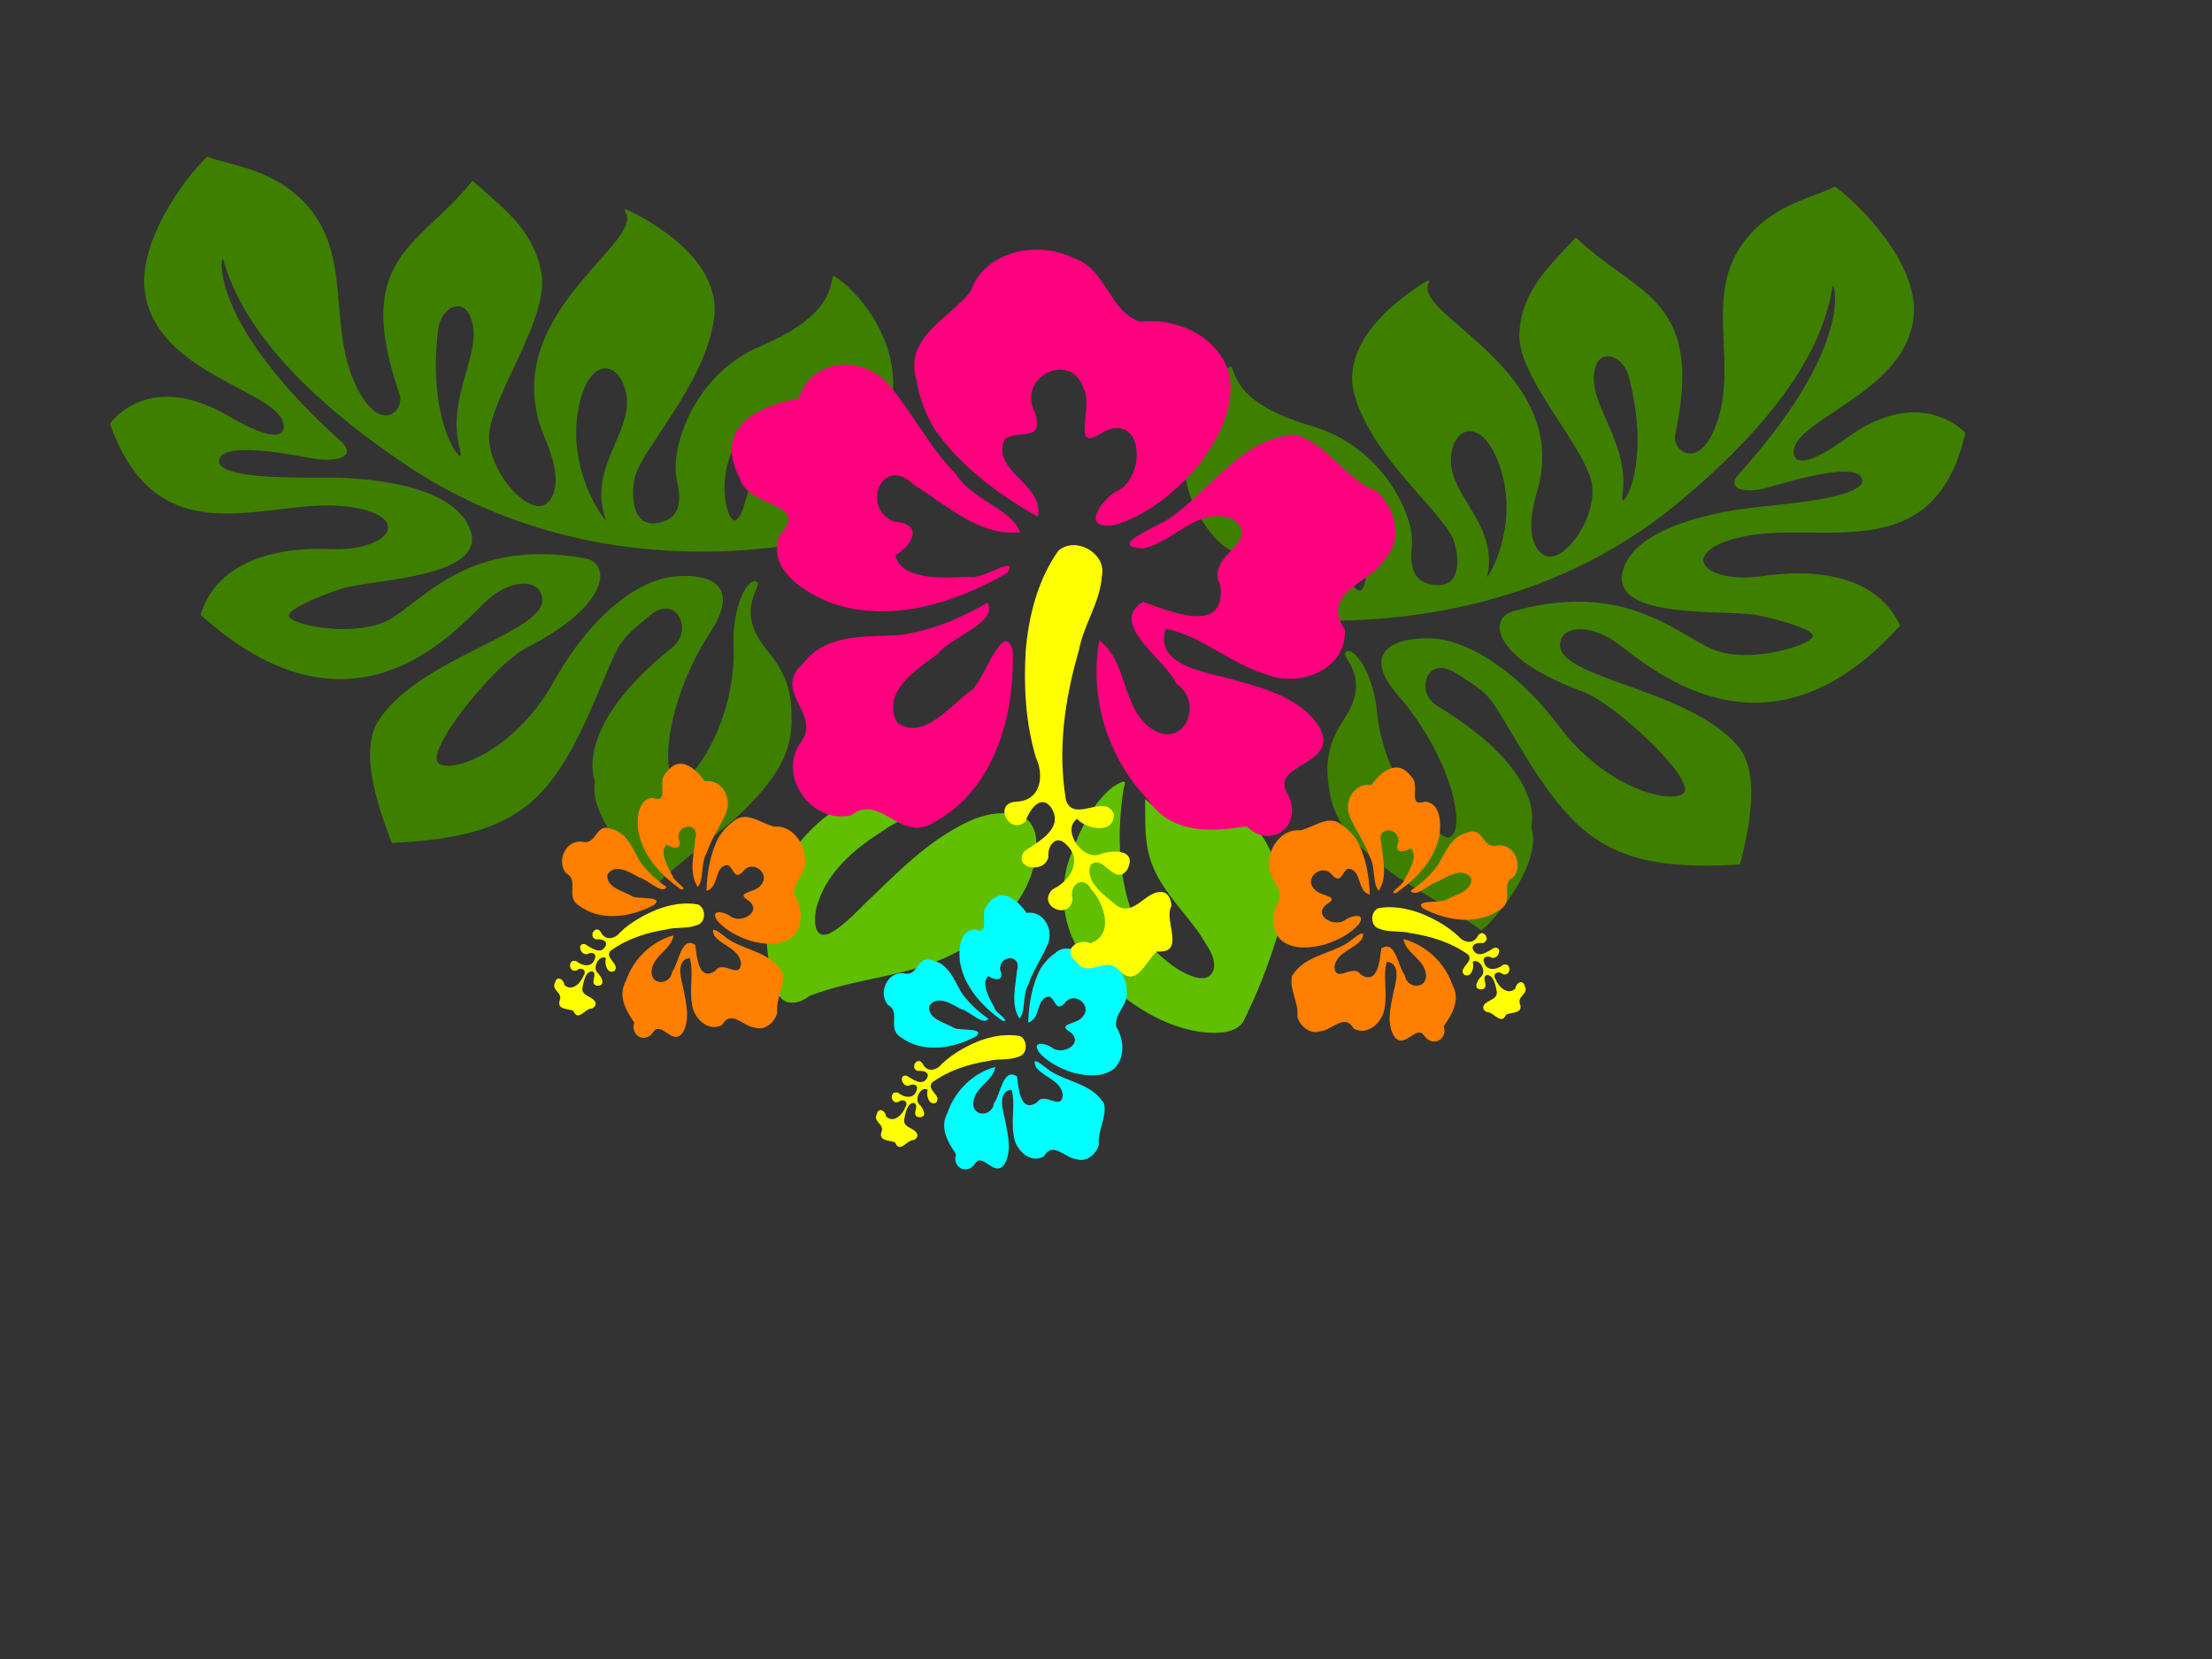 <?xml version="1.0"?><svg width="640" height="480" xmlns="http://www.w3.org/2000/svg">
 <rect width="100%" height="100%" fill="#333333" stroke="none"/>
 <title>hibiscus</title>

 <g>
  <title>Layer 1</title>
  <g id="svg_46">
   <g transform="rotate(105.922, 448.51, 152.664)" id="svg_11" fill="#89a02c">
    <g id="svg_12" fill="#89a02c">
     <g id="svg_13" fill="#89a02c">
      <g id="svg_14" fill="#89a02c">
       <path id="svg_15" d="m414.206,145.507c5.19,-4.319 11.074,-9.214 19.277,-10.319c1.509,-0.204 1.645,-0.567 1.646,-0.571l0,-0.004c0,-0.017 -0.024,-0.089 -0.16,-0.196c-1.793,-1.438 -15.613,-3.01 -34.881,8.461c-2.971,1.77 -4.659,5.19 -3.763,7.623c0.757,2.054 3.165,2.794 6.605,2.031c3.866,-0.86 7.467,-3.855 11.276,-7.025m46.728,19.529c-5.12,-0.441 -18.172,-0.436 -28.769,9.122c-3.6,3.25 -5.047,6.674 -3.869,9.161c1.132,2.387 4.511,3.374 8.613,2.513c4.609,-0.966 8.037,-4.641 11.667,-8.531c4.913,-5.265 9.997,-10.704 18.781,-10.956c-0.809,-0.38 -2.948,-1.009 -6.424,-1.309m16.638,40.413c1.906,-1.62 3.411,-2.901 3.62,-4.461c0.04,-0.285 -0.058,-0.505 -0.307,-0.691c-1.333,-1.004 -5.918,-0.476 -10.618,1.91c-3.74,1.899 -12.484,7.617 -12.886,19.676c-0.055,1.729 2.438,5.054 5.091,5.407c2.521,0.335 4.48,-2.12 5.517,-6.915c1.794,-8.303 6.296,-12.131 9.583,-14.926m55.807,-71.26l0.007,0l-0.007,0zm-103.987,-53.79c1.665,6.055 3.239,11.776 5.674,16.65c4.623,9.251 8.672,11.304 10.732,10.251c2.823,-1.442 3.381,-8.554 -0.638,-17.529c-8.263,-18.466 -7.307,-33.422 2.694,-42.111c0.09,-0.079 0.215,-0.095 0.321,-0.042c48.158,23.655 33.601,60.788 28.12,74.766l-1.14,3.008c-2.291,6.695 -1.16,11.909 0.977,14.108c1.267,1.301 2.871,1.633 4.641,0.957c4.2,-1.604 4.824,-10.83 5.545,-21.513c0.792,-11.724 1.78,-26.314 7.974,-35.731c4.23,-6.429 14.911,-9.73 32.658,-10.09c0.128,-0.003 0.244,0.08 0.288,0.205c12.821,36.369 5.5,48.518 -18.69,73.964c-8.879,9.337 -8.978,9.671 -11.517,18.215l-0.529,1.773c-0.819,2.735 -0.576,5.009 0.682,6.403c1.121,1.24 3.011,1.708 4.934,1.22c2.419,-0.613 4.273,-2.486 4.961,-5.013c9.501,-34.874 24.833,-35.7 26.226,-35.701c8.612,-6.1 28.461,2.325 32.557,5.592c0.112,0.091 0.149,0.251 0.087,0.385c-1.35,2.9 -7.992,26.926 -8.059,27.167c-7.132,20.189 -13.631,24.05 -22.037,27.302c-5.864,2.27 -11.051,2.304 -17.909,0.114c-9.98,-3.182 -14.233,1.291 -16.518,3.694c-0.939,0.987 -1.617,1.701 -2.255,1.136c-0.229,-0.202 -0.473,-0.601 -0.347,-1.355c0.448,-2.681 5.349,-8.319 14.446,-11.9c16.542,-6.521 26.666,-20.289 29.162,-27.434c0.504,-1.444 0.528,-2.245 0.383,-2.515c-0.422,-0.78 -1.262,-1.204 -2.498,-1.257c-6.382,-0.279 -22.071,9.715 -33.119,26.626c-3.539,5.414 -6.943,7.867 -10.12,7.291c-5.198,-0.944 -7.683,-9.473 -8.321,-12.064c-2.121,-8.619 0.594,-24.418 14.577,-42.912c9.571,-12.667 12.271,-26.999 10.73,-34.954c-0.465,-2.396 -1.294,-4.047 -2.334,-4.649c-0.457,-0.264 -1.059,-0.194 -1.787,0.211c-6.061,3.367 -17.698,27.174 -18.358,35.639c-1.876,24.154 -9.178,27.926 -11.371,28.508c-2.064,0.546 -4.076,-0.276 -5.255,-2.142c-14.417,-22.896 -10.043,-39.986 -7.149,-51.294c0.769,-3.005 1.433,-5.599 1.692,-7.914c1.096,-9.84 -6.961,-23.568 -10.593,-26.107c-0.544,-0.38 -0.979,-0.512 -1.225,-0.372c-1.783,1.016 -1.726,10.58 -1.253,16.761c0.025,1.888 0.93,5.534 1.976,9.755c2.428,9.798 5.755,23.216 1.868,28.842c-1.1,1.591 -2.723,2.48 -4.824,2.64c-14.289,1.09 -25.697,-23.982 -28.853,-31.694l-1.199,-2.981c-3.271,-8.189 -9.357,-23.431 -13.715,-24.733c-0.579,-0.172 -1.093,-0.084 -1.574,0.271c-4.007,2.962 4.998,17.435 8.845,23.615l1.822,3.009c1.298,2.396 2.739,6.506 1.395,8.006c-0.695,0.775 -1.958,0.72 -3.755,-0.16c-40.607,-19.889 -56.873,-12.747 -58.594,-11.868c-0.752,0.384 -1.006,0.647 -1.107,0.795c0.29,0.017 0.883,-0.045 1.529,-0.114c19.081,-2.084 43.017,6.612 71.143,25.844c41.887,28.641 57.274,72.649 62.719,96.331c0.777,3.359 -0.967,5.348 -1.754,6.046c-1.242,1.105 -2.812,1.533 -3.905,1.064c-0.719,-0.307 -1.153,-0.976 -1.224,-1.88c-0.064,-0.793 -0.612,-2.611 -1.91,-3.179c-1.023,-0.447 -2.304,-0.021 -3.8,1.266c-1.801,1.546 -1.478,4.778 -1.07,8.87c0.539,5.401 1.209,12.122 -2.814,18.129c-5.538,8.272 -12.873,13.217 -21.804,14.696c-12.035,1.992 -23.174,-3.05 -26.683,-5.804c-0.077,-0.06 -0.125,-0.15 -0.125,-0.249c0.001,-0.099 0.042,-0.187 0.119,-0.246l0.85,-0.646c3.175,-2.344 9.087,-6.709 9.18,-26.407c0.097,-21.346 16.888,-35.825 25.487,-37.28c4.295,-0.728 7.007,-2.101 8.292,-4.198c0.99,-1.616 1.13,-3.66 0.428,-6.249c-0.474,-1.753 -1.433,-2.931 -2.848,-3.502c-2.521,-1.016 -6.462,-0.049 -10.548,2.589c-2.669,1.721 -5.86,6.686 -9.555,12.436c-5.983,9.307 -13.426,20.891 -23.425,26.953c-16.304,9.887 -37.228,-11.136 -37.437,-11.35c-0.097,-0.099 -0.119,-0.254 -0.052,-0.376c0.067,-0.124 0.206,-0.185 0.338,-0.149c3.819,1.034 6.513,-4.774 10.244,-12.81c6.303,-13.582 15.828,-34.107 39.533,-33.868c13.111,0.134 16.262,-4.262 16.973,-6.895c0.559,-2.079 -0.943,-3.828 -2.302,-4.928c-5,-4.05 -16.005,-5.994 -22.172,-2.333c-4.091,2.429 -8.76,7.78 -13.704,13.446c-7.114,8.154 -14.47,16.586 -21.554,18.224c-10.519,2.434 -18.587,-1.689 -27.127,-6.05l-3.755,-1.894c-0.072,-0.038 -0.13,-0.105 -0.156,-0.188c-0.024,-0.081 -0.017,-0.17 0.022,-0.245c2.581,-4.908 4.284,-9.61 5.93,-14.157c5.419,-14.973 9.699,-26.799 40.875,-28.871c2.248,-0.15 4.173,-2.097 4.293,-4.342c0.152,-2.826 -2.52,-5.022 -7.145,-5.872c-9.309,-1.709 -17.941,1.165 -26.289,3.941c-9.877,3.287 -19.206,6.392 -29.542,2.569c-9.777,-3.616 -15.121,-10.849 -19.022,-16.127c-1.403,-1.899 -2.615,-3.539 -3.819,-4.766c-0.085,-0.086 -0.113,-0.216 -0.072,-0.331c2.602,-7.389 14.325,-28.676 29.065,-31.896c13.305,-2.904 24.481,6.621 33.46,14.276c5.667,4.83 10.561,9.001 14.212,8.286c0.547,-0.107 1.852,-0.488 2.126,-1.7c0.374,-1.661 -1.034,-5.09 -9.864,-11.999c-20.59,-16.109 -11.348,-31.85 -10.944,-32.511c0.052,-0.086 0.141,-0.14 0.238,-0.145c29.766,-1.598 34.988,17.386 40.041,35.746" fill="#3f7f00"/>
      </g>
     </g>
    </g>
   </g>
   <g transform="rotate(-112.704, 155.225, 137.793)" id="g3876" fill="#89a02c">
    <g id="g3878" fill="#89a02c">
     <g id="g3884" fill="#89a02c">
      <g id="g3886" fill="#89a02c">
       <path id="path3894" d="m190.858,130.637c-5.391,-4.319 -11.504,-9.214 -20.025,-10.319c-1.567,-0.204 -1.709,-0.567 -1.71,-0.571l0,-0.004c0,-0.017 0.025,-0.089 0.166,-0.196c1.862,-1.438 16.219,-3.01 36.235,8.461c3.086,1.77 4.84,5.19 3.909,7.623c-0.786,2.054 -3.288,2.794 -6.861,2.031c-4.016,-0.86 -7.756,-3.855 -11.714,-7.025m-48.541,19.529c5.319,-0.441 18.877,-0.436 29.885,9.122c3.74,3.25 5.242,6.674 4.019,9.161c-1.176,2.387 -4.686,3.374 -8.947,2.513c-4.788,-0.966 -8.349,-4.641 -12.12,-8.531c-5.104,-5.265 -10.385,-10.704 -19.51,-10.956c0.84,-0.38 3.063,-1.009 6.674,-1.309m-17.284,40.413c-1.98,-1.62 -3.544,-2.901 -3.76,-4.461c-0.041,-0.285 0.06,-0.505 0.319,-0.691c1.385,-1.004 6.147,-0.476 11.03,1.91c3.885,1.899 12.969,7.617 13.386,19.676c0.058,1.729 -2.533,5.054 -5.289,5.407c-2.619,0.335 -4.654,-2.12 -5.731,-6.915c-1.864,-8.303 -6.54,-12.131 -9.955,-14.926m-57.973,-71.26l-0.007,0l0.007,0zm108.023,-53.79c-1.73,6.055 -3.365,11.776 -5.894,16.65c-4.802,9.251 -9.009,11.304 -11.149,10.251c-2.933,-1.442 -3.513,-8.554 0.662,-17.529c8.584,-18.466 7.59,-33.422 -2.799,-42.111c-0.094,-0.079 -0.224,-0.095 -0.334,-0.042c-50.026,23.655 -34.905,60.788 -29.211,74.766l1.184,3.008c2.38,6.695 1.205,11.909 -1.015,14.107c-1.316,1.301 -2.982,1.633 -4.821,0.957c-4.362,-1.604 -5.011,-10.83 -5.76,-21.513c-0.822,-11.724 -1.849,-26.314 -8.284,-35.731c-4.394,-6.429 -15.49,-9.73 -33.925,-10.09c-0.133,-0.003 -0.254,0.08 -0.299,0.205c-13.319,36.369 -5.714,48.518 19.415,73.964c9.224,9.337 9.326,9.671 11.964,18.215l0.55,1.773c0.851,2.735 0.599,5.009 -0.709,6.402c-1.165,1.24 -3.128,1.708 -5.125,1.22c-2.513,-0.613 -4.439,-2.486 -5.154,-5.013c-9.87,-34.874 -25.796,-35.7 -27.244,-35.701c-8.946,-6.1 -29.565,2.325 -33.82,5.592c-0.116,0.091 -0.155,0.251 -0.09,0.385c1.403,2.9 8.302,26.926 8.371,27.168c7.409,20.189 14.16,24.05 22.893,27.302c6.091,2.27 11.48,2.304 18.604,0.114c10.368,-3.182 14.785,1.291 17.159,3.694c0.975,0.987 1.68,1.701 2.342,1.136c0.238,-0.202 0.491,-0.601 0.36,-1.355c-0.465,-2.681 -5.556,-8.319 -15.006,-11.9c-17.184,-6.521 -27.701,-20.289 -30.294,-27.434c-0.524,-1.444 -0.549,-2.245 -0.398,-2.515c0.439,-0.78 1.311,-1.204 2.595,-1.257c6.63,-0.279 22.928,9.715 34.404,26.626c3.676,5.414 7.213,7.868 10.513,7.291c5.4,-0.944 7.981,-9.473 8.644,-12.064c2.204,-8.619 -0.618,-24.417 -15.143,-42.912c-9.942,-12.667 -12.747,-26.999 -11.146,-34.954c0.483,-2.396 1.344,-4.047 2.425,-4.649c0.475,-0.264 1.1,-0.194 1.856,0.211c6.296,3.367 18.385,27.174 19.07,35.639c1.949,24.154 9.534,27.926 11.813,28.508c2.144,0.546 4.234,-0.276 5.459,-2.143c14.976,-22.896 10.433,-39.986 7.426,-51.294c-0.799,-3.005 -1.489,-5.599 -1.758,-7.914c-1.139,-9.84 7.231,-23.568 11.004,-26.107c0.565,-0.38 1.018,-0.512 1.273,-0.372c1.852,1.016 1.793,10.58 1.301,16.761c-0.026,1.888 -0.966,5.534 -2.053,9.755c-2.523,9.798 -5.979,23.216 -1.94,28.842c1.143,1.591 2.829,2.48 5.011,2.64c14.844,1.09 26.694,-23.982 29.973,-31.694l1.245,-2.981c3.397,-8.189 9.72,-23.431 14.248,-24.733c0.601,-0.172 1.135,-0.084 1.635,0.271c4.162,2.963 -5.192,17.435 -9.189,23.615l-1.892,3.009c-1.349,2.396 -2.845,6.506 -1.449,8.006c0.722,0.775 2.034,0.72 3.901,-0.16c42.183,-19.889 59.08,-12.747 60.868,-11.868c0.781,0.384 1.045,0.648 1.15,0.795c-0.301,0.017 -0.918,-0.045 -1.589,-0.114c-19.821,-2.084 -44.686,6.612 -73.904,25.844c-43.512,28.641 -59.496,72.649 -65.152,96.331c-0.807,3.359 1.005,5.348 1.823,6.046c1.29,1.105 2.921,1.533 4.056,1.064c0.747,-0.307 1.198,-0.976 1.271,-1.88c0.066,-0.793 0.636,-2.611 1.984,-3.179c1.063,-0.447 2.394,-0.021 3.948,1.266c1.871,1.546 1.535,4.778 1.111,8.87c-0.56,5.401 -1.256,12.123 2.924,18.129c5.753,8.272 13.372,13.217 22.65,14.696c12.503,1.992 24.074,-3.05 27.719,-5.804c0.08,-0.06 0.13,-0.15 0.13,-0.249c-0.001,-0.099 -0.044,-0.187 -0.124,-0.246l-0.883,-0.646c-3.299,-2.344 -9.44,-6.709 -9.536,-26.407c-0.101,-21.346 -17.544,-35.825 -26.476,-37.28c-4.461,-0.728 -7.279,-2.101 -8.614,-4.198c-1.029,-1.616 -1.174,-3.66 -0.445,-6.249c0.492,-1.753 1.489,-2.931 2.959,-3.502c2.619,-1.016 6.712,-0.049 10.957,2.589c2.773,1.721 6.087,6.686 9.926,12.436c6.215,9.307 13.947,20.891 24.334,26.953c16.936,9.887 38.672,-11.136 38.89,-11.35c0.101,-0.099 0.124,-0.254 0.054,-0.376c-0.07,-0.124 -0.214,-0.185 -0.351,-0.149c-3.967,1.034 -6.766,-4.774 -10.641,-12.81c-6.548,-13.582 -16.443,-34.107 -41.068,-33.867c-13.62,0.134 -16.893,-4.262 -17.631,-6.895c-0.581,-2.079 0.98,-3.828 2.391,-4.928c5.194,-4.05 16.626,-5.994 23.032,-2.333c4.25,2.429 9.1,7.78 14.236,13.446c7.39,8.154 15.031,16.586 22.39,18.224c10.927,2.434 19.309,-1.689 28.18,-6.05l3.901,-1.894c0.075,-0.038 0.135,-0.105 0.162,-0.188c0.025,-0.081 0.017,-0.17 -0.023,-0.245c-2.681,-4.908 -4.45,-9.61 -6.16,-14.157c-5.629,-14.973 -10.075,-26.799 -42.461,-28.871c-2.335,-0.15 -4.335,-2.097 -4.46,-4.342c-0.157,-2.826 2.617,-5.023 7.422,-5.872c9.67,-1.709 18.638,1.165 27.309,3.941c10.26,3.288 19.951,6.393 30.689,2.569c10.156,-3.616 15.707,-10.849 19.76,-16.127c1.457,-1.899 2.716,-3.539 3.967,-4.766c0.089,-0.086 0.117,-0.216 0.075,-0.331c-2.703,-7.389 -14.881,-28.676 -30.193,-31.896c-13.821,-2.904 -25.431,6.621 -34.759,14.276c-5.887,4.83 -10.971,9.001 -14.764,8.286c-0.569,-0.107 -1.924,-0.488 -2.209,-1.7c-0.389,-1.661 1.074,-5.09 10.246,-11.999c21.389,-16.109 11.789,-31.85 11.369,-32.511c-0.054,-0.086 -0.146,-0.14 -0.247,-0.145c-30.921,-1.598 -36.346,17.386 -41.595,35.746" fill="#3f7f00"/>
      </g>
     </g>
    </g>
   </g>
   <path transform="rotate(44.014, 297.857, 267.205)" d="m317.184,263.496c-11.232,-1.252 -21.031,-9.487 -24.965,-19.972c-2.841,-6.676 -5.385,-13.948 -4.517,-21.299c0.571,-1.764 1.062,-5.665 2.527,-2.189c6.947,9.951 15.818,18.879 26.772,24.327c6.668,3.391 14.514,3.97 21.749,2.332c3.118,-0.82 8.779,-2.77 6.636,-6.993c-1.97,-3.205 -6.214,-3.438 -9.507,-4.451c-9.417,-1.94 -19.828,-1.342 -28.055,-7.082c-4.155,-2.794 -7.42,-6.637 -10.967,-10.119c6.496,-0.271 13.764,-0.911 18.468,-5.981c2.728,-2.652 4.238,-6.271 6.914,-8.966c4.726,-2.38 10.129,0.006 14.52,2.065c6.729,3.266 12.552,8.629 15.542,15.565c3.91,7.697 7.19,15.719 9.796,23.948c0.631,4.214 -2.972,7.493 -5.886,9.972c-9.397,7.205 -21.668,9.448 -33.266,9.293c-1.927,-0.058 -3.85,-0.207 -5.762,-0.452l0,0zm-61.413,66.855c-12.294,-6.732 -20.997,-19.805 -22.057,-33.836c-0.859,-10.243 1.479,-21.275 8.275,-29.224c3.107,-3.393 7.243,-5.918 11.784,-6.797c-0.904,5.723 -3.914,10.845 -4.966,16.543c-2.252,9.195 -3.453,19.458 0.818,28.263c1.241,2.98 6.224,9.41 8.614,4.244c1.629,-5.145 1.181,-10.681 1.481,-16.017c0.413,-12.619 0.688,-25.735 5.858,-37.477c2.239,-4.49 5.886,-9.041 11.044,-10.052c4.927,0.03 8.111,4.632 10.559,8.345c6.096,10.428 5.05,23.456 0.949,34.399c-4.716,13.952 -15.51,24.657 -21.567,37.913c-0.353,4.21 -4.077,7.929 -8.083,4.922c-0.918,-0.374 -1.816,-0.795 -2.708,-1.225l0,-0z" id="path6662" fill="#5fbf00"/>
   <path transform="rotate(-99.609, 310.891, 160.736)" id="path7488" d="m294.936,249.169c-6.396,-5.367 -6.212,-20.184 -18.247,-14.902c-11.62,-1.339 -14.398,-15.965 -8.912,-24.642c4.693,-9.621 13.936,-16.288 17.824,-26.38c-9.149,-4.994 -13.784,7.712 -16.602,14.218c-4.447,9.374 -8.861,20.737 -19.128,24.948c-11.859,3.709 -7.56,-16.039 -17.162,-12.461c-9.686,3.379 -15.579,-7.279 -7.393,-13.2c0.17,-10.565 1.349,-21.829 12.465,-26.909c13.734,-9.376 32.028,-11.83 47.682,-6.132c-7.358,7.179 -20.234,2.945 -27.737,10.656c-7.696,8.136 4.777,16.425 11.758,9.221c7.483,-1.968 20.561,-16.731 24.885,-5.568c-3.756,6.963 -13.947,22.257 1.045,22.899c9.471,-3.374 10.522,15.494 18.531,6.277c4.961,-9.088 -3.966,-17.339 -4.332,-26.511c2.362,-10.832 5.442,5.206 7.356,9.026c5.984,13.102 19.301,24.098 17.751,39.774c-4.247,8.967 -15.14,12.055 -20.141,20.634c-5.577,4.395 -14.981,5.266 -19.643,-0.949l0,0zm-8.094,-110.632c-18.518,-2.497 -38.839,-11.841 -45.268,-30.745c-4.513,-10.497 11.229,-14.01 5.99,-23.387c-0.606,-11.696 14.925,-19.286 23.316,-10.715c7.01,7.369 15.882,-5.905 22.201,4.279c7.775,8.169 4.605,19.364 3.565,29.19c-0.278,9.052 1.803,18.028 4.986,26.455c-6.126,2.393 -8.114,-12.508 -12.238,-16.699c-3.412,-6.788 -8.178,-18.182 -17.745,-14.762c-6.43,6.921 2.78,15.992 5.777,22.762c2.461,4.091 18.947,12.609 9.418,13.621l0,0l-0,0zm66.795,-11.599c-11.902,5.689 -21.627,15.021 -29.839,25.187c8.921,3.696 15.224,-11.521 23.733,-5.587c1.961,4.824 -2.806,10.901 5.887,9.867c11.127,-3.905 16.527,13.337 4.517,15.048c-6.272,1.809 -18.161,-7.345 -13.061,3.756c3.359,12.344 -15.473,9.676 -17.68,0.567c-1.998,-5.067 -9.334,-12.035 -9.51,-2.295c0.888,9.141 5.784,17.695 11.237,24.954c6.525,7.69 15.535,15.285 26.116,15.234c11.329,-1.065 18.831,-12.231 19.384,-22.927c4.483,-8.504 17.198,-7.078 21.565,-16.238c6.678,-9.184 6.09,-24.774 -4.699,-30.63c-6.812,-7.395 -9.901,-21.412 -22.727,-19.731c-5.105,-0.168 -10.17,1.001 -14.923,2.795l-0,0zm-4.772,-57.903c-8.585,1.046 -10.142,19.214 -17.926,8.518c-9.297,-5.365 -17.647,4.512 -21.964,11.731c-8.615,15.887 -5.83,35.262 0.24,51.477c4.935,4.339 -1.032,-8.186 0.68,-10.858c0.843,-6.578 1.863,-19.643 9.703,-20.278c2.096,5.466 7.636,9.736 9.654,1.282c5.533,-9.038 19.943,-0.103 9.633,7.401c-7.265,8.236 -18.161,16.39 -18.686,28.03c6.906,-1.196 11.854,-12.544 19.764,-15.548c8.969,-6.345 19.735,-9.391 29.023,-15.045c9.744,-6.264 10.563,-20.991 0.024,-26.006c-0.078,-10.108 -3.08,-24.121 -16.619,-21.572l-1.793,0.339l-1.733,0.53l0,0l-0,0z" fill="#ff007f"/>
   <g id="svg_40">
    <path transform="rotate(63.928, 202.982, 261.711)" id="svg_28" d="m241.711,263.553c-1.751,2.853 -7.822,3.761 -4.829,8.113c0.257,4.627 -5.53,6.68 -9.457,5.111c-4.258,-1.197 -7.623,-4.366 -12.019,-5.218c-1.409,3.904 4.107,4.874 6.962,5.545c4.14,1.117 9.091,2.09 11.523,5.822c2.337,4.387 -6.034,4.014 -3.906,7.527c2.052,3.56 -1.898,6.567 -4.885,3.761c-4.331,0.632 -9.018,0.917 -11.864,-3.09c-4.784,-4.745 -7.053,-11.728 -5.807,-18.219c3.444,2.399 2.604,7.709 6.276,10.129c3.859,2.468 6.384,-2.952 2.956,-5.202c-1.322,-2.793 -8.263,-6.925 -3.999,-9.352c3.107,1.007 10.064,3.976 9.289,-1.922c-2.035,-3.476 5.606,-5.135 1.284,-7.653c-4.059,-1.337 -6.814,2.696 -10.538,3.445c-4.592,-0.206 1.752,-2.47 3.181,-3.47c4.942,-3.204 8.516,-9.133 15.032,-9.564c3.96,1.066 5.976,5.117 9.83,6.502c2.183,1.888 3.19,5.504 0.972,7.735l-0,-0zm-44.669,10.477c0.261,7.398 -2.153,15.953 -9.436,19.715c-3.979,2.457 -6.505,-3.46 -9.976,-0.793c-4.74,1.01 -8.917,-4.555 -5.994,-8.399c2.528,-3.225 -3.514,-5.813 0.213,-8.955c2.802,-3.577 7.598,-3.079 11.687,-3.323c3.72,-0.49 7.245,-1.896 10.471,-3.697c1.402,2.235 -4.552,3.996 -5.98,5.884c-2.539,1.782 -6.867,4.396 -4.807,7.908c3.275,2.054 6.346,-2.143 8.906,-3.762c1.502,-1.232 3.844,-8.235 4.917,-4.579l0,0l0,0zm-9.365,-25.323c3.15,4.273 7.638,7.454 12.362,9.99c0.894,-3.729 -5.764,-5.185 -3.927,-8.901c1.837,-1.085 4.651,0.375 3.626,-2.952c-2.367,-4.088 4.309,-7.338 5.839,-2.76c1.174,2.33 -1.746,7.58 2.44,4.853c4.814,-2.128 5.027,5.404 1.456,6.868c-1.933,1.115 -4.274,4.442 -0.28,3.866c3.676,-0.952 6.834,-3.429 9.424,-6.039c2.692,-3.057 5.174,-7.079 4.421,-11.208c-1.219,-4.355 -6.304,-6.547 -10.715,-6.055c-3.787,-1.189 -4.084,-6.25 -8.131,-7.349c-4.217,-2.001 -10.55,-0.74 -12.197,3.861c-2.552,3.15 -8.068,5.283 -6.494,10.182c0.285,2.005 1.113,3.906 2.175,5.644l0,0zm-23.342,5.693c1.022,3.284 8.557,2.691 4.723,6.439c-1.55,3.986 3.066,6.595 6.316,7.803c7.091,2.314 14.82,-0.055 21.029,-3.498c1.432,-2.214 -3.275,0.944 -4.486,0.453c-2.747,0.106 -8.16,0.571 -8.962,-2.449c2.09,-1.18 3.452,-3.626 -0.144,-3.856c-4.078,-1.564 -1.423,-7.783 2.359,-4.252c3.87,2.293 7.957,6.01 12.753,5.445c-0.967,-2.618 -5.949,-3.801 -7.724,-6.692c-3.215,-3.084 -5.205,-7.088 -8.16,-10.342c-3.235,-3.392 -9.313,-2.738 -10.634,1.71c-4.127,0.699 -9.648,2.798 -7.669,7.918l0.263,0.678l0.337,0.642l0,0l0,0z" fill="#ff7f00"/>
    <path transform="rotate(63.928, 181.92, 275.519)" id="svg_29" d="m191.859,292.196c-0.953,1.648 1.817,5.433 -1.719,5.17c-1.403,1.085 -2.423,4.344 -4.605,2.11c-1.606,-1.68 -3.663,1.117 -5.131,-0.986c-1.706,-1.328 0.265,-2.687 1.761,-2.065c2.881,-0.987 1.673,-4.536 0.107,-6.156c-0.947,-1.736 -2.739,-0.538 -2.255,1.054c-0.295,2.619 -4.396,0.855 -2.413,-1.07c2.082,-0.923 3.695,-3.318 1.673,-5.12c-1.244,-1.284 -2.32,0.146 -2.162,1.425c-0.51,1.986 -4.318,1.303 -2.893,-0.677c1.724,-1.14 4.86,-2.63 3.189,-5.054c-1.34,-1.618 -2.68,0.548 -3.063,1.668c-2.023,1.62 -3.928,-2.239 -1.025,-2.293c2.925,-0.169 3.304,-2.987 2.283,-5.085c-1.226,-3.938 -1.472,-8.112 -1.216,-12.197c0.352,-4.027 1.448,-8.146 3.909,-11.476c2.071,-1.754 5.872,0.325 5.222,2.946c-0.213,3.008 -2.197,5.544 -2.752,8.479c-1.705,5.55 -2.577,11.458 -1.539,17.206c0.988,2.61 4.756,-0.915 5.735,1.564c0.053,2.457 -3.53,1.608 -4.405,0.525c-1.862,1.253 0.519,4.647 2.585,4.12c1.564,-0.606 4.735,-0.697 3.419,1.732c-1.545,1.967 -2.86,-1.913 -4.378,-0.563c-0.763,1.905 1.694,3.52 3.047,4.603c2.291,1.532 3.615,-2.03 5.828,-1.433c0.59,0.31 0.815,0.964 0.799,1.574z" fill="#ffff00"/>
   </g>
   <g id="svg_37">
    <path id="svg_35" d="m382.037,298.377c3.413,-0.319 6.981,-5.373 9.637,-0.772c4.141,2.264 8.634,-2.032 8.958,-6.249c0.816,-4.351 -0.585,-8.767 0.61,-13.089c4.225,0.451 2.635,5.831 1.967,8.69c-0.836,4.21 -2.17,9.084 0.169,12.909c2.984,4.027 6.408,-3.656 8.683,-0.201c2.351,3.408 6.895,1.182 5.658,-2.735c2.531,-3.612 4.902,-7.697 2.498,-12.014c-2.211,-6.382 -7.614,-11.49 -14.146,-13.224c0.657,4.148 5.919,5.727 6.493,10.09c0.533,4.551 -5.589,4.437 -6.116,0.369c-1.974,-2.415 -2.651,-10.466 -6.803,-7.702c-0.472,3.233 -0.873,10.788 -5.949,7.499c-2.282,-3.356 -7.246,2.779 -7.618,-2.211c0.597,-4.233 5.547,-4.936 7.912,-7.952c1.877,-4.215 -3.06,0.488 -4.624,1.332c-5.171,3.031 -12.234,3.636 -15.563,9.299c-0.802,4.025 2.017,7.617 1.557,11.687c0.754,2.79 3.627,5.284 6.678,4.272l-0,-0zm29.744,-35.519c6.688,3.486 15.644,5.078 22.383,0.189c4.051,-2.494 -0.255,-7.363 3.76,-9.309c3.062,-3.813 -0.176,-10.012 -5.028,-9.076c-4.105,0.853 -3.766,-5.711 -8.333,-3.744c-4.552,0.944 -6.252,5.471 -8.317,9.037c-2.125,3.126 -5.005,5.675 -8.113,7.78c1.425,2.242 5.725,-2.332 8.104,-2.785c2.782,-1.497 7.135,-4.236 9.438,-0.842c0.416,3.844 -4.828,4.758 -7.469,6.346c-1.809,0.808 -9.305,-0.167 -6.426,2.404l0,0l0,0zm-19.079,-19.542c2.513,4.707 3.419,10.137 3.625,15.495c-3.832,-0.836 -2.175,-7.456 -6.42,-7.439c-1.825,1.173 -1.748,4.342 -4.348,1.96c-2.695,-3.922 -8.689,0.645 -5.167,4.032c1.615,2.078 7.758,1.763 3.366,4.324c-4.125,3.389 2.709,6.89 5.663,4.326c1.896,-1.246 6.01,-1.887 3.682,1.448c-2.53,2.883 -6.23,4.631 -9.797,5.811c-4.024,1.075 -8.84,1.536 -12.3,-0.955c-3.457,-3.009 -3.185,-8.54 -0.747,-12.286c0.611,-3.924 -3.911,-6.415 -3.101,-10.534c0.057,-4.667 4.067,-9.802 9.042,-9.259c4.046,-0.908 8.492,-4.925 12.289,-1.358c1.716,1.137 3.092,2.717 4.213,4.435l0,0zm15.743,-18.464c2.561,2.361 -1.376,8.869 3.797,7.072c4.365,0.36 4.686,5.653 4.335,9.103c-1.063,7.387 -6.72,13.288 -12.682,17.352c-2.682,0.313 2.343,-2.527 2.435,-3.831c1.334,-2.421 4.198,-7.078 1.781,-9.126c-2.026,1.358 -4.889,1.507 -3.482,-1.824c0.397,-4.35 -6.519,-4.698 -4.973,0.25c0.368,4.484 1.947,9.789 -0.731,13.848c-1.973,-2.02 -0.819,-7.014 -2.679,-9.879c-1.39,-4.243 -4.177,-7.791 -5.841,-11.874c-1.664,-4.397 1.673,-9.568 6.359,-8.8c2.5,-3.4 6.916,-7.437 10.735,-3.409l0.505,0.534l0.439,0.585l0,0l0,0z" fill="#ff7f00"/>
    <path id="svg_36" d="m430.211,292.845c1.945,-0.132 4.18,4.02 5.529,0.728c1.629,-0.783 5.087,-0.267 4.013,-3.209c-0.822,-2.181 2.676,-2.8 1.402,-5.042c-0.454,-2.116 -2.592,-0.943 -2.693,0.674c-2.205,2.154 -4.926,-0.491 -5.711,-2.609c-1.171,-1.613 0.738,-2.697 1.984,-1.563c2.542,0.886 2.765,-3.573 0.102,-2.637c-1.787,1.465 -4.715,1.86 -5.463,-0.747c-0.621,-1.681 1.178,-2.02 2.284,-1.316c2.056,0.415 3.142,-3.306 0.68,-2.896c-1.824,1.048 -4.606,3.209 -6.085,0.643c-0.886,-1.915 1.711,-2.166 2.913,-2.018c2.401,-1.105 -0.292,-4.512 -1.648,-1.929c-1.472,2.553 -4.235,1.655 -5.705,-0.184c-3.07,-2.832 -6.799,-4.887 -10.673,-6.453c-3.863,-1.454 -8.145,-2.279 -12.316,-1.533c-2.546,1.089 -2.344,5.418 0.359,5.986c2.862,1.131 6.089,0.463 9.038,1.254c5.873,0.908 11.7,2.721 16.52,6.179c1.956,2.034 -2.982,3.87 -1.142,5.838c2.236,1.127 3.068,-2.464 2.465,-3.726c1.99,-1.122 4.041,2.508 2.627,4.133c-1.262,1.138 -2.773,3.946 0.055,3.832c2.505,-0.524 -0.472,-3.409 1.453,-4.18c2.095,0.152 2.475,3.069 2.863,4.76c0.378,2.731 -3.494,2.355 -3.941,4.605c0.019,0.666 0.52,1.155 1.088,1.41z" fill="#ffff00"/>
   </g>
   <path id="svg_42" transform="rotate(63.928, 296.074, 299.777)" d="m334.802,301.622c-1.751,2.853 -7.822,3.761 -4.829,8.113c0.257,4.627 -5.53,6.68 -9.457,5.111c-4.258,-1.197 -7.623,-4.366 -12.018,-5.218c-1.409,3.904 4.107,4.874 6.962,5.545c4.14,1.117 9.091,2.09 11.523,5.822c2.337,4.387 -6.034,4.014 -3.906,7.527c2.052,3.56 -1.898,6.567 -4.885,3.761c-4.331,0.632 -9.018,0.917 -11.864,-3.09c-4.784,-4.745 -7.053,-11.728 -5.807,-18.219c3.444,2.399 2.604,7.709 6.276,10.129c3.859,2.468 6.384,-2.952 2.956,-5.202c-1.322,-2.793 -8.263,-6.925 -3.999,-9.352c3.107,1.007 10.064,3.976 9.289,-1.922c-2.035,-3.476 5.606,-5.135 1.284,-7.653c-4.059,-1.337 -6.814,2.696 -10.538,3.445c-4.592,-0.206 1.752,-2.47 3.181,-3.47c4.942,-3.204 8.516,-9.133 15.032,-9.564c3.96,1.066 5.976,5.117 9.83,6.502c2.183,1.888 3.19,5.504 0.972,7.735l-0,-0zm-44.669,10.477c0.261,7.398 -2.153,15.953 -9.436,19.715c-3.979,2.457 -6.505,-3.46 -9.976,-0.793c-4.74,1.01 -8.917,-4.555 -5.994,-8.399c2.528,-3.225 -3.514,-5.813 0.213,-8.955c2.802,-3.577 7.598,-3.079 11.687,-3.323c3.72,-0.49 7.245,-1.896 10.471,-3.697c1.402,2.235 -4.552,3.996 -5.98,5.884c-2.539,1.782 -6.867,4.396 -4.807,7.908c3.275,2.054 6.346,-2.143 8.906,-3.762c1.502,-1.232 3.844,-8.235 4.917,-4.579l0,0l0,0zm-9.365,-25.323c3.15,4.273 7.638,7.454 12.362,9.99c0.894,-3.729 -5.764,-5.185 -3.927,-8.901c1.837,-1.085 4.651,0.375 3.626,-2.952c-2.367,-4.088 4.309,-7.338 5.839,-2.76c1.174,2.33 -1.746,7.58 2.44,4.853c4.814,-2.128 5.027,5.404 1.456,6.868c-1.933,1.115 -4.274,4.442 -0.28,3.866c3.676,-0.952 6.834,-3.429 9.424,-6.039c2.692,-3.057 5.174,-7.079 4.421,-11.208c-1.219,-4.355 -6.304,-6.547 -10.715,-6.055c-3.787,-1.189 -4.084,-6.25 -8.131,-7.349c-4.217,-2.001 -10.55,-0.74 -12.197,3.861c-2.552,3.15 -8.068,5.283 -6.494,10.182c0.285,2.005 1.113,3.906 2.175,5.644l0,0zm-23.342,5.693c1.022,3.284 8.557,2.691 4.723,6.439c-1.55,3.986 3.066,6.595 6.316,7.803c7.091,2.314 14.82,-0.055 21.029,-3.498c1.432,-2.214 -3.275,0.944 -4.486,0.453c-2.747,0.106 -8.16,0.571 -8.962,-2.449c2.09,-1.18 3.452,-3.626 -0.144,-3.856c-4.078,-1.564 -1.422,-7.783 2.359,-4.252c3.87,2.293 7.957,6.01 12.753,5.445c-0.967,-2.618 -5.949,-3.801 -7.724,-6.692c-3.215,-3.084 -5.205,-7.088 -8.16,-10.342c-3.235,-3.392 -9.313,-2.738 -10.634,1.71c-4.127,0.699 -9.648,2.798 -7.669,7.918l0.263,0.678l0.337,0.642l0,0l0,0z" fill="#00ffff"/>
   <path id="svg_43" transform="rotate(63.928, 275.012, 313.587)" d="m284.951,330.265c-0.953,1.648 1.817,5.433 -1.719,5.17c-1.403,1.085 -2.423,4.344 -4.605,2.11c-1.606,-1.68 -3.663,1.117 -5.131,-0.986c-1.706,-1.328 0.265,-2.687 1.761,-2.065c2.881,-0.987 1.673,-4.536 0.107,-6.156c-0.947,-1.736 -2.739,-0.538 -2.255,1.054c-0.295,2.619 -4.396,0.855 -2.413,-1.07c2.082,-0.923 3.695,-3.318 1.673,-5.12c-1.244,-1.284 -2.32,0.146 -2.162,1.425c-0.51,1.986 -4.318,1.303 -2.893,-0.677c1.724,-1.14 4.86,-2.63 3.189,-5.054c-1.34,-1.618 -2.68,0.548 -3.063,1.668c-2.023,1.62 -3.928,-2.239 -1.025,-2.293c2.925,-0.169 3.304,-2.987 2.283,-5.085c-1.226,-3.938 -1.472,-8.112 -1.216,-12.197c0.352,-4.027 1.448,-8.146 3.909,-11.476c2.071,-1.754 5.872,0.325 5.222,2.946c-0.213,3.008 -2.197,5.544 -2.752,8.479c-1.705,5.55 -2.577,11.458 -1.539,17.206c0.988,2.61 4.756,-0.915 5.734,1.564c0.053,2.457 -3.53,1.608 -4.405,0.525c-1.862,1.253 0.519,4.647 2.585,4.12c1.564,-0.606 4.735,-0.697 3.419,1.732c-1.545,1.967 -2.86,-1.913 -4.378,-0.563c-0.763,1.905 1.694,3.52 3.047,4.603c2.291,1.532 3.615,-2.03 5.828,-1.433c0.59,0.31 0.815,0.964 0.799,1.574z" fill="#ffff00"/>
   <path transform="rotate(-99.609, 310.209, 221.562)" d="m265.322,243.06c-3.718,-2.96 -14.254,2.03 -12.175,-6.266c-2.135,-3.793 -9.836,-7.593 -3.397,-11.839c4.827,-3.111 -1.304,-9.181 4.52,-11.786c3.992,-3.497 6.582,1.763 4.431,5.059c1.297,7.266 10.616,5.888 15.278,2.849c4.701,-1.52 2.442,-6.287 -1.715,-5.807c-6.4,-1.806 -0.358,-10.814 3.633,-5.287c1.46,5.341 6.772,10.183 12.069,6.136c3.696,-2.416 0.571,-5.577 -2.677,-5.742c-4.737,-2.049 -1.504,-10.816 2.848,-6.594c2.142,4.58 4.589,12.664 11.296,9.712c4.567,-2.503 -0.286,-6.603 -2.919,-7.985c-3.219,-5.494 7.153,-8.396 6.12,-1.472c-0.757,7.027 6.104,9.115 11.736,7.572c10.294,-1.257 20.781,-0.082 30.847,2.248c9.882,2.533 19.69,6.876 26.989,14.131c3.532,5.664 -3.172,13.827 -9.434,11.177c-7.4,-1.773 -12.913,-7.56 -19.994,-10.117c-13.128,-6.392 -27.48,-10.956 -42.202,-10.91c-6.894,1.249 0.362,11.695 -6.202,12.977c-6.135,-0.909 -2.58,-9.072 0.468,-10.696c-2.368,-4.955 -11.774,-0.724 -11.295,4.41c0.879,3.974 -0.171,11.552 -5.688,7.399c-4.272,-4.504 5.912,-5.994 3.163,-10.174c-4.433,-2.616 -9.443,2.545 -12.682,5.307c-4.734,4.802 3.597,9.451 1.221,14.461c-1.008,1.272 -2.727,1.531 -4.239,1.237z" id="path7490" fill="#ffff00"/>
  </g>
 </g>
</svg>
